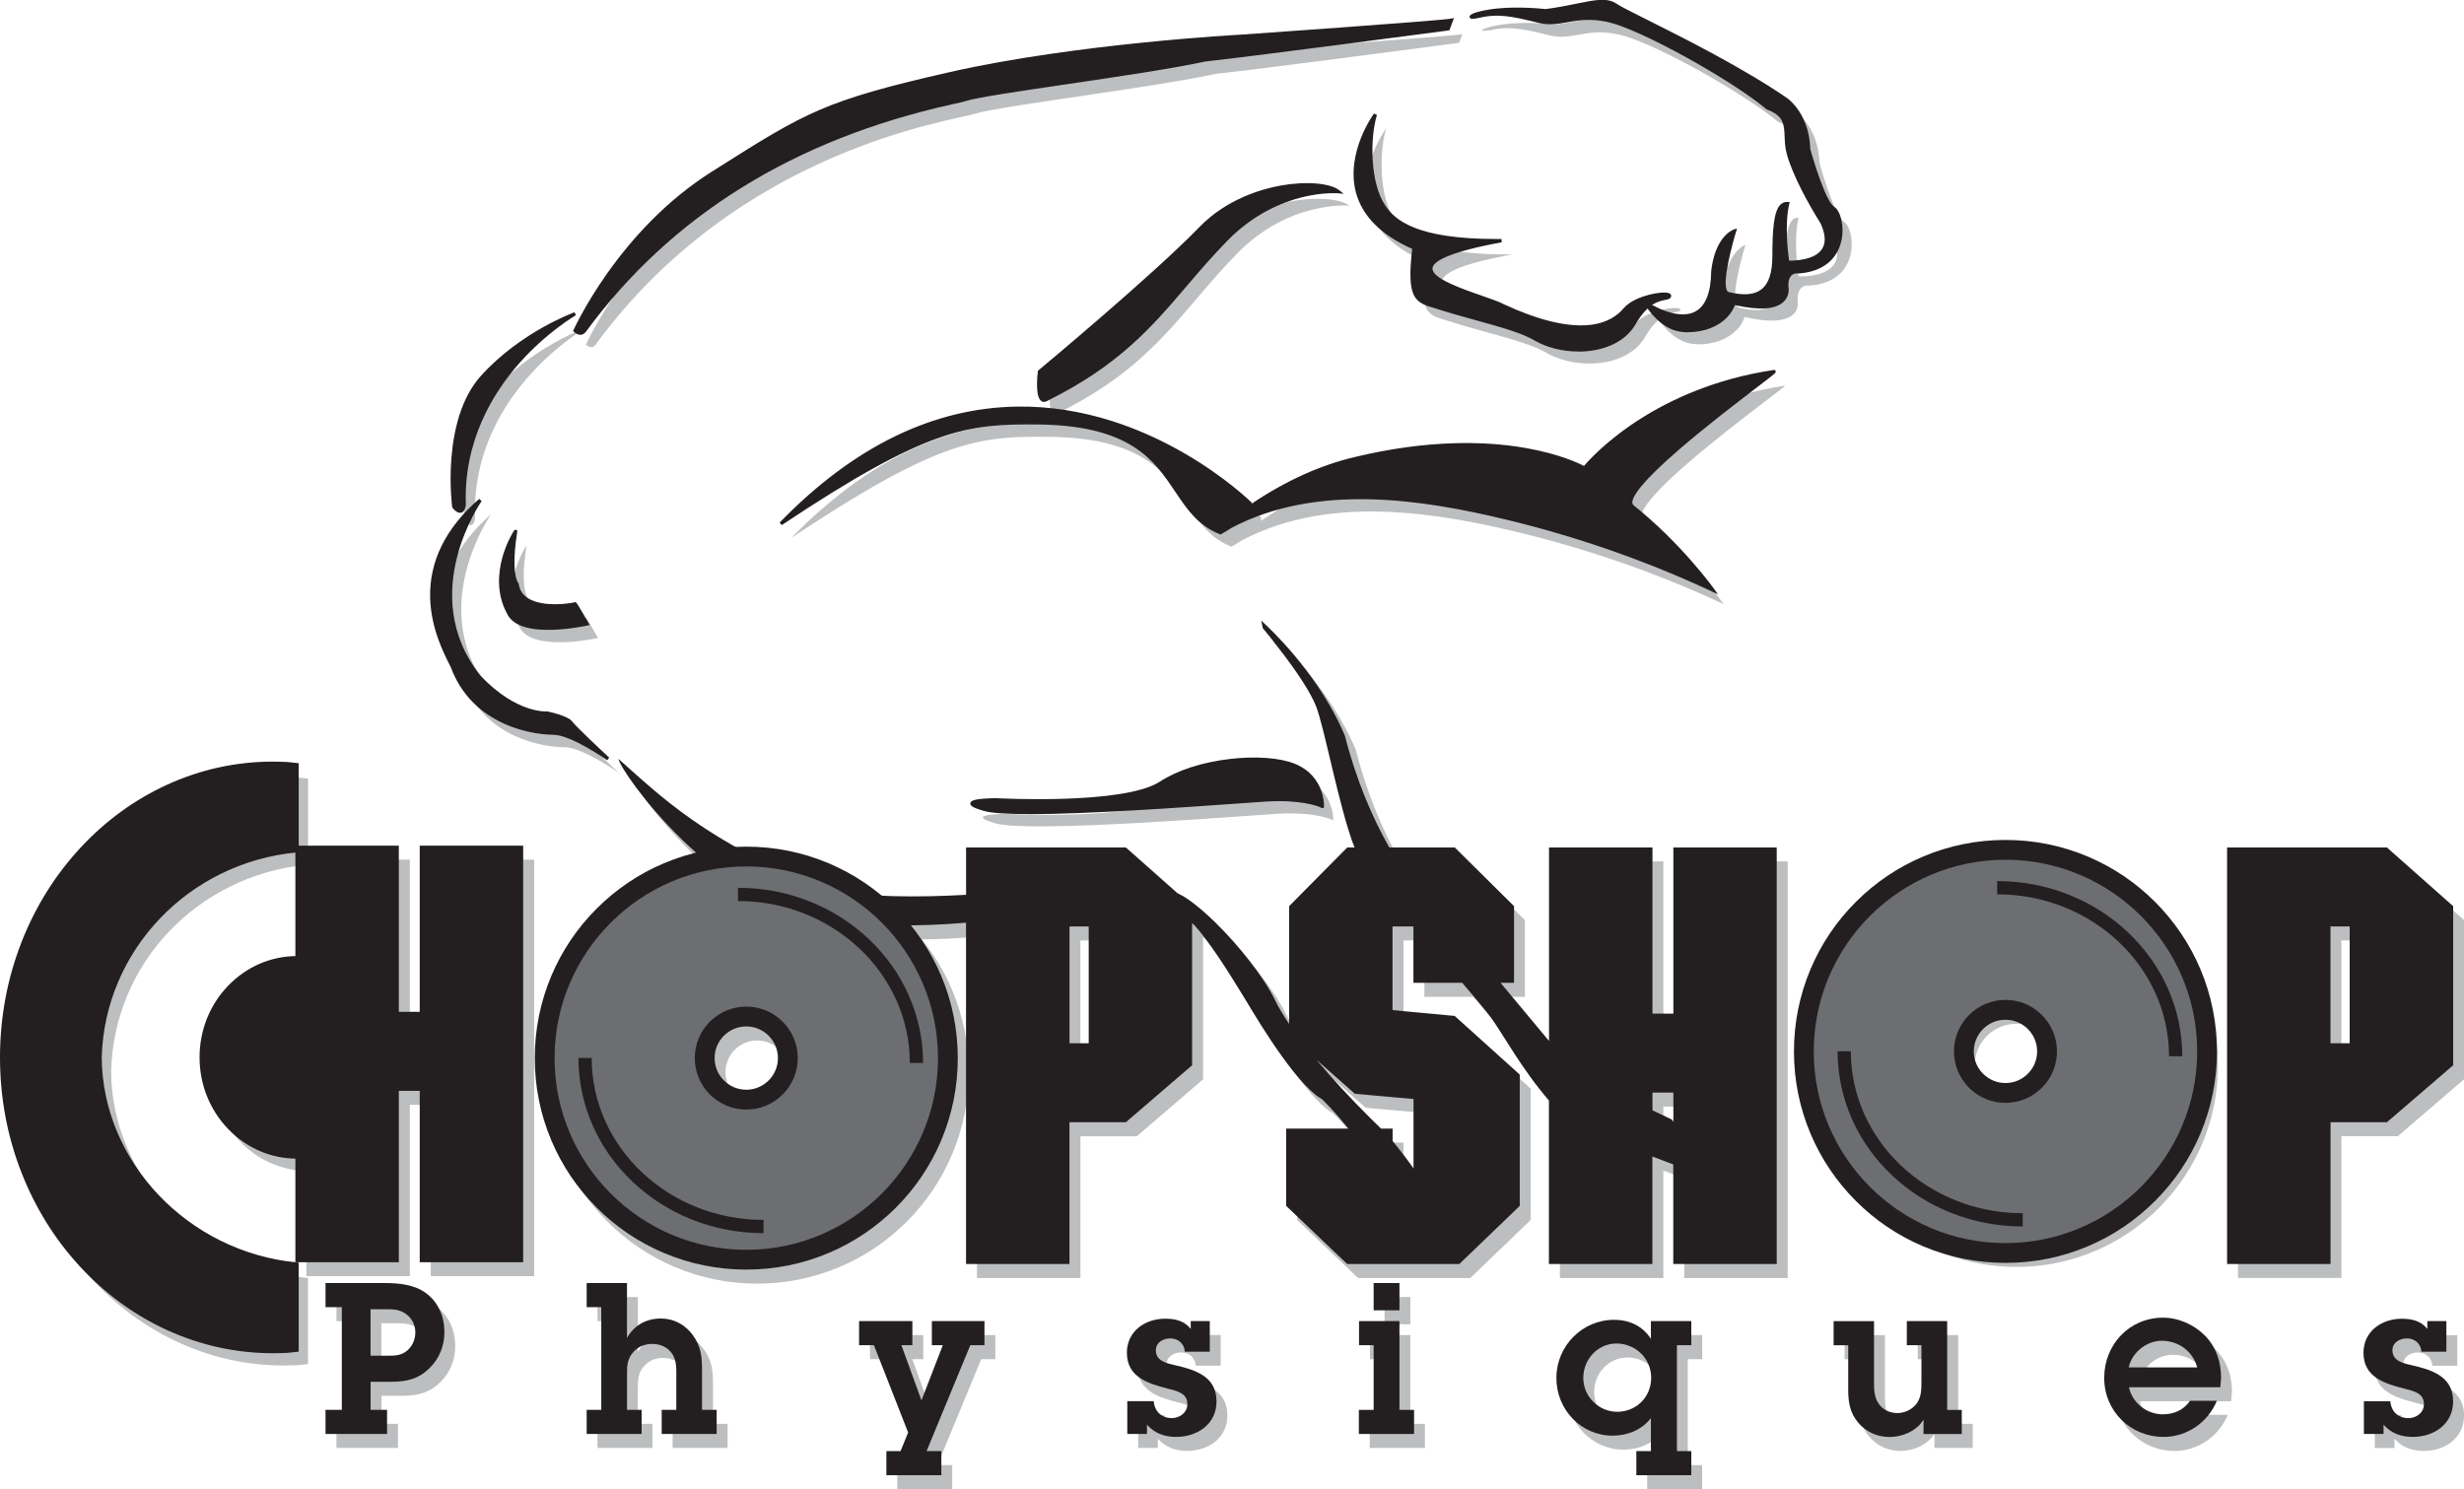 <?xml version="1.0" encoding="UTF-8"?><svg id="Layer_1" xmlns="http://www.w3.org/2000/svg" viewBox="0 0 554.99 335.48"><defs><style>.cls-1{fill:#6d6e71;}.cls-2{fill:#bcbec0;}.cls-3{fill:#231f20;}</style></defs><path class="cls-2" d="M63.28,286.95c-.36-.08-.72-.17-1.08-.26-.54-.13-1.08-.28-1.61-.43-.36-.1-.71-.21-1.06-.31-1.06-.33-2.1-.69-3.13-1.08-.17-.07-.34-.13-.51-.2-1.2-.47-2.37-.99-3.52-1.55-.16-.08-.33-.16-.49-.24-1.31-.65-2.59-1.36-3.83-2.12-.16-.1-.31-.19-.46-.29-1.23-.77-2.43-1.6-3.59-2.48-2.61-1.97-5.02-4.19-7.18-6.62-.24-.27-.48-.54-.71-.82s-.47-.55-.69-.83c-.23-.28-.45-.56-.68-.85-.44-.57-.87-1.15-1.29-1.74-.21-.29-.41-.59-.62-.89-.2-.3-.4-.6-.6-.91-1.17-1.82-2.22-3.73-3.12-5.71-.23-.49-.45-.99-.65-1.5-.42-1.01-.8-2.03-1.15-3.07-.06-.17-.11-.35-.17-.52-.11-.35-.22-.7-.32-1.05-.1-.35-.2-.7-.3-1.06-.09-.35-.18-.71-.27-1.07-.04-.18-.08-.36-.13-.54-.08-.36-.16-.72-.23-1.08-.07-.36-.14-.73-.2-1.09-.06-.37-.12-.73-.18-1.1-.3-2.03-.46-4.1-.48-6.2,.66-24.57,19.64-44.09,43.99-46.53v24.09c-8.23,.14-15.33,5.07-18.85,12.22-.4,.81-.75,1.64-1.05,2.5-.12,.34-.23,.69-.34,1.04-.05,.18-.1,.35-.15,.53-.53,1.95-.82,4.01-.82,6.14h0c0,1.94,.24,3.82,.68,5.61,.13,.54,.28,1.07,.45,1.59,.11,.35,.23,.69,.36,1.03,.19,.51,.4,1.01,.63,1.5,2.05,4.41,5.44,8.03,9.63,10.26,1.4,.74,2.88,1.33,4.43,1.75,.34,.09,.69,.18,1.04,.25,.18,.04,.35,.07,.53,.11,1.12,.21,2.27,.32,3.45,.35v23.71h23.3v-38.61h4.71v38.61h23.3v-93.84h-23.3v37.43h-4.71v-37.43h-22.92v-18.25c-3.28-.36-1.49-.22-5.38-.33h0c-7.39,0-14.47,1.42-21.03,4.02-.47,.19-.93,.38-1.4,.58-5.09,2.18-9.85,5.07-14.17,8.57-.39,.32-.78,.64-1.17,.97-.58,.49-1.15,.99-1.71,1.51-.37,.34-.74,.69-1.11,1.04-.18,.18-.36,.35-.55,.53-.36,.36-.72,.72-1.07,1.08-.35,.37-.7,.74-1.05,1.11-.35,.37-.69,.75-1.03,1.14-.51,.58-1,1.16-1.49,1.76-.81,.99-1.6,2.01-2.35,3.05-.15,.21-.3,.42-.45,.63-1.49,2.11-2.87,4.31-4.12,6.61-.13,.23-.25,.46-.37,.69-5.15,9.71-8.1,20.98-8.1,32.99h0c0,5.72,.67,11.27,1.93,16.56,.19,.79,.39,1.58,.61,2.36,.29,1.04,.6,2.08,.93,3.1,.58,1.79,1.23,3.54,1.94,5.25,.2,.49,.41,.98,.63,1.46,.21,.48,.43,.96,.66,1.44,.68,1.43,1.4,2.83,2.16,4.19,.13,.23,.26,.45,.39,.68,1.04,1.81,2.16,3.56,3.35,5.24,.15,.21,.3,.42,.45,.63,11.2,15.44,28.58,25.36,48.11,25.36,1.1-.03,1.74-.04,2.18-.05,.22,0,.38,0,.52-.01,.58-.02,.79-.06,2.68-.27h0v-19.38c-1.5-.14-2.98-.35-4.44-.63-.55-.1-1.1-.22-1.64-.34Z"/><path class="cls-2" d="M184.63,115.08c-.42,.37-.84,.75-1.26,1.13-.42,.38-.84,.78-1.26,1.17-.63,.6-1.26,1.21-1.9,1.83-.42,.42-.84,.84-1.27,1.27-.21,.21-.42,.43-.63,.65,1.03-.69,2.04-1.35,3.03-2,.99-.65,1.95-1.27,2.89-1.88,.24-.15,.47-.3,.7-.45,20.5-13.16,30.64-16.99,40.47-18.04,1.01-.11,2.01-.19,3.02-.24,.34-.02,.67-.03,1.01-.05,2.14-.09,4.34-.09,6.68-.07,3.09,.03,5.84,.22,8.3,.55,.41,.06,.81,.11,1.21,.18,4.93,.79,8.65,2.15,11.57,3.86,.23,.14,.46,.28,.69,.42,.11,.07,.22,.14,.33,.21,.22,.14,.43,.29,.64,.43,.1,.07,.21,.15,.31,.22,.2,.15,.41,.3,.6,.45,.69,.53,1.32,1.08,1.92,1.65,.42,.41,.83,.82,1.21,1.24,.08,.08,.15,.17,.23,.25,.38,.42,.74,.85,1.08,1.28,.07,.09,.14,.17,.21,.26,.14,.17,.27,.35,.4,.52,.07,.09,.13,.17,.2,.26,3.83,5.12,6.08,10.51,12.33,12.97,0,0,0,0,0,0,.05-.03,.11-.06,.16-.09,.1-.06,.19-.11,.27-.15,1.23-.7,.69-.37,1.82-1.11,10.36-5.49,21.91-7.01,33.53-6.47,1,.05,1.99,.11,2.99,.18,2.66,.2,5.31,.5,7.95,.87,5.94,.84,11.8,2.06,17.42,3.41,16.01,3.83,31.85,9.33,46.78,16.32h0s0,0,0,0c0,0-4.96-6.95-12.84-14.27-.3-.28-.6-.55-.9-.83s-.61-.55-.93-.83c-1.1-.97-2.24-1.94-3.43-2.89-.11-.09-.2-.19-.27-.31-.05-.08-.08-.16-.11-.25-.03-.09-.04-.18-.05-.28,0-.05,0-.1,0-.15,.1-4.5,17.93-18.3,27.05-25.28,.21-.16,.41-.31,.61-.47,.4-.3,.77-.59,1.13-.86,.18-.14,.35-.27,.52-.4,.33-.26,.64-.49,.93-.71,.07-.05,.14-.11,.21-.16,.14-.1,.27-.21,.39-.3,.18-.14,.35-.27,.5-.39,.1-.08,.2-.15,.28-.22,.09-.07,.17-.13,.24-.19,.07-.06,.13-.11,.19-.16,.22-.19,.31-.28,.24-.27-28.96,4.34-42.71,21.72-42.71,21.72,0,0-17.6-10.22-51.4-2.17-1.35,.31-2.68,.67-4,1.07-7.12,2.18-13.78,5.63-19.93,9.85,.06-.15,.09-.32,.09-.49,0-.07,0-.13-.02-.2,0-.03-.01-.06-.03-.1,0,0-1.26-1.25-3.59-3.14-.12-.09-.24-.19-.36-.29-.24-.2-.5-.4-.76-.61-.27-.21-.54-.42-.83-.64-.14-.11-.29-.22-.44-.33-1.63-1.23-3.56-2.59-5.78-4-.1-.06-.2-.13-.3-.19-17.39-10.96-51.39-24.09-87.32,7.73Z"/><path class="cls-2" d="M237.92,93.27c.07-.02,.15-.06,.23-.1s.16-.09,.25-.15c21.72-10.86,27.15-22.44,40.18-35.84,11.79-12.11,25.34-10.86,25.34-10.86-.06-.05-.12-.09-.18-.13-2.84-1.96-12.14-2.26-20.99,1.63-3.54,1.55-7.01,3.78-9.96,6.83-1.23,1.27-2.67,2.69-4.25,4.2-.42,.4-.85,.81-1.29,1.23-.55,.52-1.12,1.05-1.69,1.58-1.5,1.39-3.08,2.82-4.69,4.27-.12,.11-.25,.22-.37,.33-11.19,10.04-23.9,20.6-23.9,20.6,0,0-.18,1.44-.17,2.96,0,1.86,.29,3.84,1.5,3.44Z"/><path class="cls-2" d="M335.41,6.87c2.4-.58,4.45-.64,6.71-.36,1.99,.25,4.15,.77,6.87,1.45,5.79,1.45,9.23-2.71,18.64,.72,9.41,3.44,26.24,13.21,32.94,18.82,.27,.1,.53,.21,.76,.31,3.87,1.77,3.29,4.37,3.54,7.56,.06,.78,.17,1.6,.41,2.45,.04,.14,.08,.28,.12,.43,1.25,4.17,3.94,9.34,6.87,14.15,.2,.33,.4,.66,.61,.99,.03,.07,.07,.15,.1,.22,.57,1.33,.83,2.45,.84,3.4,.07,5.77-8.72,5.24-8.72,5.24,0,0-.57-3.59-.56-7.55,0-1.93,.15-3.94,.56-5.67h0c-1.27-.09-2.03,1-2.48,3.03-.03,.13-.05,.26-.08,.39-.04,.2-.07,.41-.11,.63-.3,1.96-.39,4.58-.39,7.71,0,.35,0,.69-.02,1.01-.28,6.67-3.42,9.22-10.32,7.49-.68-.18-.93-1.15-.92-2.51,.03-4.07,2.37-11.61,2.37-11.61h0s-2.15,.68-3.65,4.13c-.06,.15-.13,.3-.19,.45-.06,.16-.12,.32-.18,.49-.03,.08-.06,.17-.09,.25-.06,.17-.11,.35-.16,.53-.11,.37-.2,.76-.29,1.17-.04,.21-.09,.42-.13,.64-.08,.44-.15,.9-.2,1.38,0,.13,0,.27,0,.4,0,.26-.02,.52-.03,.77,0,.12-.01,.25-.02,.37-.82,11.89-9.69,8.55-13.37,6.63-.08-.04-.15-.08-.22-.12-.14-.08-.27-.15-.4-.22-.06-.03-.12-.07-.18-.1-.05-.03-.1-.06-.15-.09,2.47-1.94,4.34-1.27,4.6-2.03,0-.02,0-.03,.01-.05,.08-.75-4.12-.43-7.37,1.12-.07,.03-.14,.07-.21,.1-.14,.07-.27,.14-.4,.21-.07,.04-.13,.07-.2,.11-.19,.11-.38,.23-.57,.35-.06,.04-.12,.08-.18,.12-.12,.08-.23,.17-.34,.26-.33,.26-.63,.55-.89,.85-.04,.05-.09,.1-.13,.15-.09,.1-.18,.21-.28,.31-.05,.05-.1,.1-.15,.15-2.97,2.99-9.83,5.91-25.15-.79-.53-.23-1.07-.47-1.62-.73-.06-.03-.12-.06-.18-.1-.04-.02-.09-.04-.13-.07-.07-.03-.14-.07-.21-.1-.27-.12-.58-.26-.92-.39-.03-.01-.06-.02-.09-.04-4.6-1.8-14.75-4.52-14.74-7.67,0-.2,.04-.39,.12-.59,0-.02,.02-.04,.03-.07,.07-.15,.17-.31,.3-.47,.05-.07,.11-.13,.18-.2,.11-.11,.23-.22,.37-.34,.05-.05,.11-.09,.17-.14,.06-.05,.12-.09,.19-.14,.03-.02,.07-.05,.1-.07,.24-.16,.5-.32,.8-.48,.04-.02,.09-.05,.13-.07,.31-.16,.65-.32,1.03-.48,.05-.02,.11-.05,.16-.07,.11-.05,.22-.09,.34-.14,.41-.16,.85-.33,1.34-.49,.21-.07,.42-.14,.64-.21,.29-.09,.6-.19,.92-.28,.16-.05,.32-.09,.49-.14,.91-.26,1.93-.52,3.04-.78,.2-.05,.41-.1,.62-.14,.32-.07,.64-.14,.97-.21,.22-.05,.45-.1,.67-.14,1.03-.22,2.13-.43,3.3-.65-17.01,.18-23.53-3.26-26.42-7.6-.79-1.15-1.41-2.54-1.88-4.07-.8-2.62-1.15-5.64-1.16-8.52,0-3.13,.38-6.09,1.05-8.23h0s0,0,0,0c0,0-4.51,6.13-4.54,13.31-.01,2.83,.67,5.83,2.6,8.68,.28,.41,.58,.81,.91,1.21,.16,.2,.34,.4,.51,.6,.44,.5,.93,.98,1.47,1.46,.21,.19,.44,.38,.66,.57,.57,.47,1.19,.94,1.87,1.39,.27,.18,.55,.36,.83,.54,1.28,.8,2.74,1.56,4.38,2.27-1.27,11.22,.36,11.95,4.71,13.21,9.59,3.08,18.28,4.71,22.8,7.42,6.7,3.8,18.1,3.26,22.08-3.62,.06-.11,.12-.21,.19-.32,1.01-1.69,2-2.82,2.92-3.59,.03,.04,.06,.09,.09,.14,.07,.11,.16,.22,.25,.35,.02,.03,.05,.06,.07,.09,.97,1.31,2.77,3.36,5.18,4.34,.06,.02,.12,.05,.18,.07,3.8,1.45,11.58,.18,13.57-5.61,11.15,2.6,11.99-1.64,11.98-3.02,0-.26-.03-.42-.03-.42,0,0-.03-.25-.03-.62,0-.76,.14-2.02,1.03-2.65,.13-.1,.28-.18,.45-.24,.14-.05,.28-.09,.45-.11,.04,0,.08-.01,.12-.02,.08,0,.17-.01,.26-.01,.14,0,.28,0,.43,.02,11.76-.9,10.14-12.85,7.78-14.3-.07-.05-.15-.1-.22-.17-2.33-2.02-5.39-13.23-5.39-13.23,0,0,0-.03,0-.08,0-.77-.14-7.06-4.89-10.96-14.48-9.95-35.65-19.37-38.55-21.36-1.18-.81-2.62-.93-4.48-.72-.79,.09-1.65,.24-2.59,.42-2.32,.45-5.16,1.1-8.67,1.56-11.09-1.11-16.76,.86-16.78,1.36,0,.15,.52,.17,1.58-.09Z"/><path class="cls-2" d="M131.98,77.64h0s1.21,1.26,2.17,0c32.34-44.11,80.36-50.38,85.67-52.07,1.16-.37,3.71-.85,7.13-1.42,1.1-.18,2.29-.37,3.55-.57,8.85-1.38,21.3-3.11,31.54-4.78,.33-.05,.65-.11,.97-.16,1.6-.26,3.14-.53,4.6-.79,.29-.05,.58-.1,.86-.16,.28-.05,.57-.1,.84-.15,1.67-.31,3.2-.61,4.55-.9,1.02-.11,2.21-.25,3.55-.41,.27-.03,.54-.06,.82-.1,.28-.03,.56-.07,.85-.1,.72-.09,1.48-.18,2.26-.27,.47-.06,.95-.12,1.44-.18,17.24-2.13,45.87-5.94,45.87-5.94l.72-1.93s-.09,.02-.14,.02c-3.66,.56-47.15,3.6-47.15,3.6,0,0-26.28,1.37-51.75,5.72-.47,.08-.94,.16-1.41,.24s-.94,.17-1.41,.25c-1.41,.25-2.81,.52-4.21,.79-.46,.09-.93,.18-1.39,.28-1.85,.37-3.67,.76-5.47,1.17-.22,.05-.45,.1-.67,.15-26.78,6.1-31.64,8.86-50.06,20.49-.15,.1-.31,.19-.46,.29-.31,.19-.62,.39-.94,.59-.47,.3-.96,.6-1.45,.92-1.64,1.04-3.21,2.13-4.72,3.26-.3,.23-.6,.45-.9,.68-.3,.23-.59,.46-.88,.69-.29,.23-.58,.47-.86,.7-.57,.47-1.13,.94-1.68,1.42-.27,.24-.55,.48-.81,.72-.13,.12-.27,.24-.4,.36-.27,.24-.53,.48-.79,.73-.39,.36-.78,.73-1.16,1.1-.38,.37-.75,.74-1.12,1.1-.25,.25-.49,.49-.73,.74-11.39,11.72-16.84,23.92-16.84,23.92h0Z"/><path class="cls-2" d="M104.32,111.85c0,.38,.01,.74,.02,1.09,0,.14,0,.28,.01,.41,0,.07,0,.13,0,.2,0,.13,.01,.26,.02,.38,0,.19,.02,.37,.03,.54,0,.12,.01,.23,.02,.34,.1,1.54,.22,2.46,.22,2.46,0,0,1.81,2.53,2.35-.36-.03-.88-.04-1.75-.02-2.61,.54-26.54,25-40.47,25-40.47h0s0,0,0,0c0,0-12.13,4.37-20.99,14.3-4.09,4.58-5.75,11.13-6.36,16.86-.06,.58-.11,1.16-.15,1.72-.02,.28-.04,.56-.06,.84-.01,.18-.02,.37-.03,.55-.02,.45-.04,.89-.05,1.32,0,.09,0,.17,0,.26,0,.43-.01,.84-.01,1.24,0,.16,0,.32,0,.47,0,.16,0,.31,0,.46Z"/><path class="cls-2" d="M116.96,141.16c1.29,2.85,5.38,3.56,9.31,3.52,.19,0,.39,0,.58-.01,.13,0,.26,0,.38-.01,.06,0,.13,0,.19,0,.32-.01,.63-.03,.94-.05,.06,0,.12,0,.18-.01,.12,0,.24-.02,.37-.03,.55-.05,1.07-.1,1.57-.16,.11-.01,.22-.03,.33-.04,2.27-.29,3.89-.66,3.89-.66,0,0-2.71-4.71-2.71-4.52,0,.03-.3,.11-.8,.19-.1,.02-.21,.03-.33,.05-.17,.03-.37,.05-.57,.08-3.37,.4-10.64,.47-11.33-4.66-.75-1.09-.98-3.01-.99-5,0-.42,0-.83,.02-1.25,0-.08,0-.17,.01-.25,.02-.33,.04-.66,.06-.97,.18-2.39,.53-4.39,.53-4.47,0,0,0,0,0,0-.14,.09-3.41,5.24-3.36,11.34,.02,2.25,.49,4.64,1.74,6.95Z"/><path class="cls-2" d="M99.72,138.36c0,.11,.01,.21,.02,.32,.01,.21,.03,.42,.04,.62s.04,.41,.06,.62c.02,.2,.05,.41,.07,.61,.04,.3,.08,.6,.13,.9,.05,.3,.1,.59,.16,.88,.09,.48,.2,.95,.31,1.42,.05,.18,.09,.37,.14,.55,.02,.09,.05,.18,.07,.27,.1,.36,.2,.71,.31,1.06,1.04,3.37,2.45,6.05,3.28,7.7,4.86,13.21,18.61,15.02,22.78,15.02s12.31,5.79,12.31,5.79c0,0-7.42-6.88-8.33-8.14-.9-1.27-5.43-2.17-5.43-2.17,0,0-7.06,.54-15.2-8.14-2.32-2.88-3.91-5.84-4.94-8.77-.1-.29-.2-.59-.29-.88-.09-.29-.18-.59-.26-.88-.2-.73-.38-1.46-.52-2.18-.17-.87-.3-1.73-.38-2.59-.1-1-.15-1.98-.16-2.95-.05-11.93,6.73-21.57,6.73-21.57h0s0,0,0,0c-8.4,7.3-10.91,14.79-10.93,21.25,0,.43,0,.86,.03,1.28Z"/><path class="cls-2" d="M226.82,183.33s-10.32,0-2.53,2.17c7.78,2.17,54.48-1.63,63.34-2.17,8.87-.54,12.67,1.45,12.67,1.45,0,.18,.36-6.52-6.33-9.23-6.7-2.71-21.72-1.45-30.04,3.98-8.33,5.43-37.1,3.8-37.1,3.8Z"/><path class="cls-2" d="M402.66,194.06h-23.3v37.43h-4.71v-37.43h-23.3v43.59l-10.91-13.09h3.03v-17.28l-13.35-13.22h-14.75c-3.76-6.63-7.39-14.97-10.01-25.21-.49-1.17-1.03-2.32-1.59-3.44-.22-.45-.45-.89-.69-1.33-.06-.11-.12-.22-.18-.33-.12-.22-.24-.43-.36-.65-.06-.11-.12-.22-.18-.32-.12-.21-.24-.43-.36-.64-.06-.11-.12-.21-.18-.32-6.56-11.26-15.29-18.85-15.29-18.85h0s0,0,0,0l.36,1.71s9.41,11.14,11.95,17.48c1.96,4.9,5.23,23.04,8.7,31.91h-1.64l-13.09,13.22v26.53c-1.31-1.95-2.4-3.77-3.2-5.42-2.55-5.23-8.05-12.17-13.36-17.38-.12-.12-.25-.24-.37-.36-.37-.36-.74-.71-1.1-1.04-.49-.45-.97-.88-1.45-1.3-.24-.21-.48-.41-.71-.6-1.29-1.08-2.52-1.98-3.64-2.67-.44-.24-.88-.47-1.33-.7l-11.61-10.29h-35.99v10.67c-6.23,.35-12.84,.48-18.99,.21-3.61-3.02-7.62-5.47-11.98-7.31-5.88-2.48-12.11-3.74-18.55-3.74-.82,0-1.63,.02-2.44,.06-12.86-7.25-19.78-14.03-26.35-19.84,.31,1.73,7.21,12.02,17.49,21.12-2.47,.6-4.88,1.4-7.24,2.4-5.67,2.4-10.77,5.83-15.14,10.21-4.37,4.37-7.81,9.47-10.21,15.14-2.48,5.87-3.74,12.11-3.74,18.55s1.26,12.67,3.74,18.55c2.4,5.67,5.83,10.77,10.21,15.14,4.37,4.37,9.47,7.81,15.14,10.21,5.87,2.48,12.11,3.74,18.55,3.74s12.67-1.26,18.55-3.74c5.67-2.4,10.77-5.83,15.14-10.21,4.37-4.37,7.81-9.47,10.21-15.14,2.48-5.87,3.74-12.11,3.74-18.55s-1.26-12.67-3.74-18.55c-1.74-4.11-4.02-7.91-6.81-11.36,4.19-.03,8.38-.25,12.43-.6v76.89h23.3v-31.94h12.7l14.92-12.83v-32.03c.18,.17,.37,.33,.55,.5,1.7,1.89,3.56,4.45,5.27,6.98,.34,.51,.68,1.01,1.01,1.51,.13,.2,.26,.4,.39,.6,2.06,3.16,3.73,5.97,4.37,6.96,1.18,1.85,9.87,17.15,16.32,22.21,.11,.08,.22,.17,.32,.25,.11,.08,.21,.15,.32,.23,.26,.18,.52,.34,.78,.49,1.12,1.09,2.34,2.41,3.61,3.87,.14,.16,.28,.33,.42,.49,.61,.71,1.22,1.45,1.84,2.21h-14.01v17.41l13.74,13.09h25.26l13.61-13.09v-29.58l-14.66-13.22-14-1.31v-18.85h4.71v12.7h10.99c3.05,3.57,5.49,6.46,6.48,7.82,2.32,3.17,7.35,12.27,13.05,18.64v36.89h23.3v-24.22c1.57,.62,3.16,1.22,4.71,1.79v22.43h23.3v-93.84Zm-232.12,54.59c-3.93,0-7.13-3.2-7.13-7.13s3.2-7.13,7.13-7.13c3.93,0,7.13,3.2,7.13,7.13s-3.2,7.13-7.13,7.13Zm77.13-10.48h-4.32v-26.31h4.32v26.31Zm73.16,12.56v15.7c-.37-.54-.75-1.08-1.15-1.64-1.06-1.47-2.25-3.01-3.56-4.6v-2.79h-2.6c-.82-.79-1.62-1.58-2.42-2.37-4.46-4.43-8.59-8.9-12.1-13.11l8.62,7.63,13.22,1.18Zm58.53,5.15c-.24-.35-.34-.53-.34-.53l-4.37-2.07v-3.99h4.71v6.59Z"/><path class="cls-2" d="M540.07,194.06h-35.99v93.84h23.3v-31.94h12.7l14.92-12.83v-35.86l-14.92-13.22Zm-8.38,44.11h-4.32v-26.31h4.32v26.31Z"/><path class="cls-2" d="M90.58,314.43c3.43,0,6.19-.62,8.67-3.14,2.14-2.1,3.29-5,3.29-8,0-3.52-1.33-6.76-4.19-8.86-2.52-1.86-6-2.24-9.05-2.24h-13.52v5.43h3.67v23.14h-3.67v5.43h13.86v-5.43h-3.71v-6.33h4.67Zm-4.67-16.33h3.57c1.57,0,3,.05,4.38,1.05,1.33,.9,2.14,2.48,2.14,4.14,0,1.57-.62,3.1-1.86,4.14-1.29,1.1-2.76,1.14-4.38,1.14h-3.86v-10.48Z"/><path class="cls-2" d="M154.79,320.76h-3.29v5.43h12.38v-5.43h-3.29v-8.76c0-3.05-.19-5.52-2.1-8.1-1.71-2.33-4.24-3.71-7.19-3.71-3.29,0-6,1.52-7.62,4.38v-12.38h-9.1v5.43h3.29v23.14h-3.29v5.43h12.38v-5.43h-3.29v-7.71c0-1.9-.05-3.52,1.24-5.1,1.05-1.33,2.67-2.05,4.38-2.05,1.86,0,3.57,.71,4.62,2.33,1,1.62,.86,3.48,.86,5.33v7.19Z"/><polygon class="cls-2" points="224.2 306.19 224.2 300.76 212.34 300.76 212.34 306.19 214.82 306.19 210.01 318.62 205.48 306.19 207.96 306.19 207.96 300.76 195.96 300.76 195.96 306.19 199.29 306.19 207.01 325.86 205.29 330.05 202.1 330.05 202.1 335.48 214.48 335.48 214.48 330.05 211.15 330.05 221.01 306.19 224.2 306.19"/><path class="cls-2" d="M266.41,322.62c-2.38,0-3.9-1.52-4.1-3.81h-5.95v7.38h4.43v-2.1c1.67,1.95,4,2.76,6.57,2.76,4.76,0,9.1-2.86,9.1-8,0-5.71-4.9-7.14-9.48-8.19-1.86-.43-4.19-.95-4.19-3.33,0-1.76,1.67-2.67,3.24-2.67,1.81,0,3.19,1.19,3.29,3h5.62v-6.91h-4.29v1.76c-1.43-1.81-3.48-2.29-5.76-2.29-4.52,0-8.62,2.81-8.62,7.67,0,5.57,4.86,6.95,9.29,8.1,1.95,.52,4.33,.95,4.33,3.48,0,1.9-1.71,3.14-3.48,3.14Z"/><rect class="cls-2" x="311.86" y="292.19" width="5.81" height="6.14"/><polygon class="cls-2" points="308.52 320.76 308.52 326.19 320.95 326.19 320.95 320.76 317.67 320.76 317.67 300.76 308.57 300.76 308.57 306.19 311.86 306.19 311.86 320.76 308.52 320.76"/><path class="cls-2" d="M383.4,306.19v-5.43h-9.1v4c-1.86-2.9-4.86-4.29-8.29-4.29-7.19,0-13,5.91-13,13.1s5.62,13,12.67,13c3.33,0,6.57-1.29,8.62-3.95v7.43h-3.29v5.43h12.38v-5.43h-3.24v-23.86h3.24Zm-16.71,15c-4.14,0-7.62-3.43-7.62-7.62s3.24-7.76,7.48-7.76,7.81,3.33,7.81,7.71-3.38,7.67-7.67,7.67Z"/><path class="cls-2" d="M415.47,300.76v5.43h3.29v10.05c0,2.76,.38,5.19,2.24,7.38,1.76,2.1,4.33,3.24,7.05,3.24,2.95,0,6-1.33,7.67-3.81v3.14h8.62v-5.43h-3.29v-20h-9.1v5.43h3.29v8.19c0,1.76,0,3.48-1.1,5-1,1.29-2.67,2.1-4.29,2.1-1.71,0-3.33-.71-4.29-2.19-.95-1.38-1-3.14-1-4.76v-13.76h-9.1Z"/><path class="cls-2" d="M489.64,300c-7.57,0-13.24,6.05-13.24,13.57s5.95,13.29,13.38,13.29c5.29,0,10-3.29,12-8.14h-6.05c-1.43,2.1-3.62,3.05-6.14,3.05-3.62,0-6.86-2.57-7.62-6.1h20.57l.19-2.05c0-3.62-1.05-6.86-3.57-9.52-2.48-2.52-6-4.1-9.52-4.1Zm-7.71,11.19c.71-3.33,4-6,7.43-6,3.76,0,7,2.33,8,6h-15.43Z"/><path class="cls-2" d="M545.52,310.67c-1.86-.43-4.19-.95-4.19-3.33,0-1.76,1.67-2.67,3.24-2.67,1.81,0,3.19,1.19,3.29,3h5.62v-6.9h-4.29v1.76c-1.43-1.81-3.48-2.29-5.76-2.29-4.52,0-8.62,2.81-8.62,7.67,0,5.57,4.86,6.95,9.29,8.1,1.95,.52,4.33,.95,4.33,3.48,0,1.9-1.71,3.14-3.48,3.14-2.38,0-3.9-1.52-4.1-3.81h-5.95v7.38h4.43v-2.1c1.67,1.95,4,2.76,6.57,2.76,4.76,0,9.1-2.86,9.1-8,0-5.71-4.9-7.14-9.48-8.19Z"/><path class="cls-2" d="M480,277.35c.6-.42,1.19-.84,1.76-1.29,.29-.22,.57-.45,.86-.67,.14-.11,.28-.23,.42-.34,.56-.46,1.11-.94,1.65-1.43,.67-.61,1.33-1.24,1.96-1.89,.25-.26,.5-.52,.75-.79,.12-.13,.25-.27,.37-.4,.49-.54,.96-1.09,1.43-1.65,.23-.28,.46-.56,.68-.85,.34-.43,.67-.86,.99-1.31,.64-.88,1.26-1.79,1.84-2.72,.19-.31,.38-.62,.57-.94,.19-.31,.37-.63,.55-.95,.45-.8,.87-1.61,1.27-2.44,.08-.17,.16-.33,.24-.5,.16-.33,.31-.67,.45-1.01,.07-.17,.15-.34,.22-.51,.14-.34,.28-.68,.42-1.02,.27-.69,.53-1.38,.76-2.09,.3-.88,.57-1.77,.81-2.67,.05-.18,.1-.36,.14-.54,.09-.36,.18-.73,.27-1.09,.13-.55,.24-1.1,.35-1.66,.14-.74,.27-1.49,.37-2.25,.29-2.08,.44-4.2,.44-6.35,0-25.08-20.33-45.41-45.41-45.41s-45.41,20.33-45.41,45.41c0,2.16,.15,4.28,.44,6.35,.11,.75,.23,1.5,.37,2.25,.11,.56,.22,1.11,.35,1.66,.08,.37,.17,.73,.27,1.09,.05,.18,.09,.36,.14,.54,.24,.9,.52,1.79,.81,2.67,.24,.7,.49,1.4,.76,2.09,.14,.34,.28,.69,.42,1.02,.07,.17,.14,.34,.22,.51,.15,.34,.3,.67,.45,1.01,.08,.17,.16,.33,.24,.5,.4,.83,.82,1.64,1.27,2.44,.18,.32,.36,.64,.55,.95,.19,.31,.38,.63,.57,.94,.58,.93,1.19,1.84,1.84,2.72,.32,.44,.65,.88,.99,1.31,.22,.29,.45,.57,.68,.85,.46,.56,.94,1.11,1.43,1.65,.12,.13,.25,.27,.37,.4,.25,.27,.5,.53,.75,.79,.63,.65,1.29,1.28,1.96,1.89,.54,.49,1.09,.96,1.65,1.43,.14,.12,.28,.23,.42,.34,.28,.23,.57,.45,.86,.67,.58,.44,1.17,.87,1.76,1.29,.3,.21,.6,.41,.91,.61,1.22,.8,2.48,1.55,3.77,2.23,.32,.17,.65,.34,.98,.5,.66,.33,1.32,.64,2,.93,.34,.15,.68,.29,1.02,.43,.17,.07,.34,.14,.51,.21,.34,.14,.69,.27,1.04,.39,4.87,1.78,10.13,2.76,15.61,2.76s10.74-.97,15.61-2.76c.35-.13,.69-.26,1.04-.39,.17-.07,.34-.14,.51-.21,.34-.14,.68-.28,1.02-.43,.67-.3,1.34-.61,2-.93,.33-.16,.65-.33,.98-.5,1.3-.68,2.56-1.43,3.77-2.23,.3-.2,.61-.4,.91-.61Zm-16.97-34.34c-.05,.15-.1,.29-.16,.43-.08,.21-.18,.42-.27,.63-.07,.14-.13,.27-.21,.4-.04,.07-.07,.13-.11,.2-.08,.13-.15,.26-.23,.39-.12,.19-.25,.38-.39,.56-1.35,1.8-3.33,3.1-5.62,3.57-.08,.02-.15,.03-.23,.04-.38,.07-.78,.11-1.18,.13-.16,0-.32,.01-.48,.01s-.32,0-.48-.01c-.4-.02-.79-.07-1.18-.13-.08-.01-.15-.03-.23-.04-2.29-.47-4.27-1.77-5.62-3.57-.13-.18-.26-.37-.39-.56-.08-.13-.16-.26-.23-.39-.04-.07-.07-.13-.11-.2-.07-.13-.14-.27-.21-.4-.1-.2-.19-.41-.27-.63-.06-.14-.11-.29-.16-.43-.32-.94-.49-1.95-.49-3,0-2.34,.86-4.49,2.28-6.13,.1-.11,.2-.22,.3-.33,.05-.05,.1-.11,.16-.16,.37-.37,.77-.71,1.2-1.02,.06-.04,.12-.09,.19-.13,1.49-1.01,3.3-1.6,5.24-1.6s3.74,.59,5.24,1.6c.06,.04,.12,.08,.19,.13,.43,.3,.83,.64,1.2,1.02,.05,.05,.11,.11,.16,.16,.1,.11,.2,.22,.3,.33,1.42,1.64,2.28,3.79,2.28,6.13,0,1.05-.17,2.06-.49,3Z"/><path class="cls-3" d="M61.53,171.93c3.9,.11,2.1-.03,5.38,.33v19.38c-24.53,2.27-43.7,21.86-44.37,46.56,.17,24.48,20.42,44.29,44.37,46.56v19.38c-3.28,.36-1.49,.23-5.38,.33-33.77,0-61.15-29.67-61.15-66.28s27.38-66.28,61.15-66.28h0Z"/><path class="cls-3" d="M61.53,304.85h0c-8.31,0-16.37-1.76-23.96-5.24-7.33-3.36-13.91-8.17-19.56-14.29-5.65-6.12-10.08-13.25-13.18-21.18-3.21-8.21-4.83-16.94-4.83-25.93s1.63-17.72,4.83-25.93c3.1-7.94,7.53-15.06,13.18-21.18,5.65-6.12,12.23-10.93,19.56-14.29,7.59-3.48,15.65-5.24,23.96-5.24h.01c.99,.03,1.62,.04,2.04,.05,.99,.02,1.01,.02,2.08,.14,.32,.04,.73,.08,1.29,.14l.33,.04v20.05l-.34,.03c-24.45,2.26-43.37,22.12-44.03,46.2,.17,23.57,19.51,43.86,44.03,46.19l.34,.03v20.05l-.33,.04c-.56,.06-.97,.11-1.29,.14-1.08,.12-1.1,.12-2.08,.14-.42,0-1.05,.02-2.04,.05h0Zm0-132.55c-33.51,0-60.78,29.57-60.78,65.9,0,17.61,6.33,34.16,17.81,46.61,11.48,12.44,26.74,19.29,42.96,19.29,.99-.03,1.62-.04,2.04-.05q.96-.02,2.01-.14c.25-.03,.56-.06,.96-.11v-18.71c-5.82-.59-11.47-2.21-16.8-4.79-5.32-2.58-10.09-6.03-14.19-10.24-8.54-8.77-13.29-20.09-13.37-31.87h0s0-.01,0-.01c.16-6.09,1.44-11.98,3.79-17.51,2.28-5.35,5.49-10.2,9.54-14.43,8.13-8.47,19.14-13.77,31.03-14.95v-18.71c-.4-.04-.71-.08-.96-.11q-1.05-.12-2.01-.14c-.42,0-1.05-.02-2.04-.05Z"/><path class="cls-3" d="M66.91,215.76v44.88c-11.92,0-21.59-10.05-21.59-22.44s9.67-22.44,21.59-22.44Z"/><path class="cls-3" d="M67.28,261.02h-.37c-5.87,0-11.38-2.37-15.53-6.69-4.14-4.31-6.43-10.03-6.43-16.13s2.28-11.82,6.43-16.13c4.15-4.31,9.66-6.69,15.53-6.69h.37v45.62Zm-.74-44.88c-11.53,.21-20.84,10.03-20.84,22.06,0,5.9,2.21,11.44,6.22,15.61,3.92,4.07,9.1,6.36,14.62,6.46v-44.13Z"/><path class="cls-3" d="M399.56,83.71c-28.96,4.34-42.71,21.72-42.71,21.72,0,0-17.6-10.22-51.4-2.17-8.64,2-16.65,5.93-23.93,10.92,.09-.24,.12-.53,.04-.78,0,0-51.64-51.16-105.7,4.58,33.04-22.01,42.02-22.88,57.8-22.73,32.94,.3,27.65,19.4,41.21,24.75,0,0,0,0,0,0,.05-.03,.11-.06,.16-.09,1.58-.91,.89-.47,2.09-1.27,18.94-10.03,41.89-6.8,61.89-2.02,16.01,3.83,31.85,9.33,46.78,16.32,0,0-7.24-10.14-18.1-18.82-4.86-3.89,32.87-30.56,31.85-30.41Z"/><path class="cls-3" d="M386.93,133.88l-1.21-.57h-.11l-.05-.08c-14.84-6.93-30.53-12.4-46.62-16.25-18.56-4.44-42.34-8.23-61.62,1.97-.18,.12-.32,.21-.42,.28-.42,.28-.43,.28-.81,.5-.18,.1-.44,.25-.86,.49l-.37,.22-.16-.12c-4.9-1.95-7.38-5.66-10.01-9.58-4.69-7-10-14.93-31.02-15.12-15.69-.14-24.7,.76-57.59,22.67l-.47-.57c16.63-17.15,34.72-25.94,53.77-26.13,6.94-.07,14.02,1.02,21.03,3.24,5.61,1.77,11.19,4.27,16.6,7.42,9.2,5.36,14.77,10.83,14.83,10.89l.06,.06,.03,.09s.03,.1,.04,.15c7.7-5.18,15.58-8.73,23.41-10.54,7.72-1.84,15.24-2.87,22.34-3.06,5.69-.16,11.12,.22,16.15,1.12,7.48,1.34,11.79,3.42,12.9,4,.11-.13,.26-.3,.47-.53,.4-.45,1.06-1.16,1.97-2.05,1.6-1.56,4.28-3.95,7.94-6.49,4.12-2.85,8.63-5.31,13.39-7.3,5.96-2.49,12.34-4.26,18.98-5.25l.06,.37-.06-.37c.18-.03,.35,.06,.42,.23,.12,.28-.1,.47-.38,.71-.19,.16-.46,.38-.85,.69-.73,.58-1.77,1.37-3.08,2.37-4.25,3.25-11.37,8.69-17.29,13.8-8.79,7.58-10.66,10.72-10.67,12.02,0,.3,.09,.51,.29,.67,10.73,8.58,17.87,18.48,18.17,18.9l.83,1.16Zm-80.52-22.18c.42,0,.84,0,1.26,0,11.79,.17,23.59,2.68,31.43,4.56,15.69,3.75,31,9.04,45.51,15.72-2.23-2.91-8.52-10.67-17.15-17.57-.38-.3-.58-.74-.57-1.26,.02-2.14,3.6-6.26,10.93-12.58,5.94-5.12,13.07-10.57,17.33-13.82,1.27-.97,2.44-1.87,3.21-2.47-14.22,2.36-24.54,7.9-30.76,12.2-6.16,4.26-9.59,8.15-10.32,9.01l.42,.88-1.05-.61s-4.48-2.55-12.94-4.07c-7.83-1.4-20.81-2.2-38.19,1.93-7.97,1.84-15.97,5.5-23.81,10.86l-.96,.66,.4-1.1c.06-.16,.08-.33,.05-.46-.68-.66-6.07-5.73-14.63-10.71-8.41-4.9-21.7-10.7-37.24-10.54-17.85,.18-34.87,8.02-50.63,23.31,30.59-20.06,39.59-20.9,54.94-20.76,21.42,.2,26.85,8.3,31.64,15.45,2.54,3.79,4.94,7.38,9.55,9.26h0c.43-.25,.69-.4,.87-.5q.36-.2,.76-.47c.11-.07,.25-.17,.44-.29l.03-.02c4.54-2.4,9.57-4.17,14.95-5.26,4.49-.9,9.36-1.36,14.52-1.36Z"/><path class="cls-3" d="M301.46,43.17s-13.55-1.25-25.34,10.86c-13.03,13.39-18.46,24.98-40.18,35.84-2.8,1.95-1.81-6.15-1.81-6.15,0,0,25.7-21.36,36.2-32.21,10.5-10.86,27.51-11.22,31.13-8.33Z"/><path class="cls-3" d="M235.16,90.54c-.23,0-.41-.07-.55-.15-1.48-.89-.97-5.76-.85-6.72l.02-.15,.11-.09c.26-.21,25.8-21.47,36.17-32.19,6.23-6.45,14.17-8.67,18.35-9.43,2.88-.52,5.71-.68,8.17-.46,2.33,.21,4.14,.75,5.11,1.53l.97,.78-1.24-.11s-3.41-.29-8.16,.89c-4.38,1.09-10.86,3.68-16.88,9.86-3.43,3.52-6.34,6.93-9.15,10.22-3.96,4.64-7.71,9.03-12.5,13.29-5.38,4.79-11.29,8.72-18.61,12.38-.38,.26-.71,.35-.97,.35Zm-.68-6.64c-.25,2.2-.26,5.38,.51,5.85,.16,.1,.41,.03,.73-.19l.05-.03c15.92-7.96,23.2-16.48,30.9-25.5,2.82-3.3,5.73-6.72,9.18-10.26,6.15-6.32,12.78-8.97,17.27-10.07,2.92-.72,5.3-.9,6.77-.93-2.28-.82-6.4-1.12-11.35-.22-4.09,.74-11.85,2.92-17.94,9.21-10.03,10.38-34.23,30.58-36.11,32.15Z"/><path class="cls-3" d="M309.79,25.8s-14.66,19.91,8.69,30.04c-1.27,11.22,.36,11.95,4.71,13.21,9.59,3.08,18.28,4.71,22.8,7.42,6.7,3.8,18.1,3.26,22.08-3.62,3.98-6.88,7.6-5.07,7.96-6.15,.36-1.09-7.42-.18-10.14,3.08-2.71,3.26-9.77,7.24-27.33-.9-4.89-2.71-33.84-8.51-.36-14.66-17.01,.18-23.53-3.26-26.42-7.6-3.62-5.25-3.62-15.56-1.99-20.81Z"/><path class="cls-3" d="M355.51,79.19c-3.49,0-6.98-.85-9.71-2.4-2.91-1.75-7.66-3.07-13.17-4.59-2.91-.81-6.22-1.72-9.56-2.8-2.04-.59-3.79-1.11-4.69-3.08-.82-1.81-.91-4.79-.31-10.26-6.96-3.08-11.22-7.35-12.66-12.69-1.25-4.65-.08-9.25,1.13-12.28,1.3-3.28,2.88-5.43,2.94-5.52l.66,.33c-1.58,5.09-1.61,15.35,1.94,20.49,2.15,3.22,7.06,7.45,24.87,7.45,.41,0,.82,0,1.24,0l.07,.74c-12.71,2.34-15.51,4.48-15.61,5.86-.17,2.26,6.63,4.62,11.13,6.18,2.13,.74,3.98,1.38,4.95,1.92,7.67,3.56,14.07,5.13,19.03,4.69,4.26-.38,6.62-2.22,7.85-3.69,1.49-1.79,4.21-2.72,5.7-3.11,1.8-.48,4.01-.74,4.77-.32,.34,.19,.38,.5,.31,.72-.17,.52-.72,.62-1.35,.74-1.36,.26-3.9,.74-6.65,5.48-1.9,3.28-5.55,5.41-10.3,6-.85,.11-1.71,.16-2.57,.16Zm-46.63-51.26c-.51,.9-1.11,2.09-1.66,3.46-1.16,2.93-2.29,7.35-1.09,11.8,1.4,5.17,5.6,9.31,12.49,12.3l.25,.11-.03,.27c-.61,5.43-.55,8.46,.22,10.14,.72,1.58,2.07,2.04,4.22,2.67h0c3.33,1.07,6.49,1.95,9.54,2.79,5.55,1.54,10.35,2.87,13.34,4.67,2.64,1.5,5.99,2.29,9.3,2.29,5.03,0,9.97-1.83,12.26-5.78,2.91-5.03,5.67-5.56,7.15-5.84,.24-.05,.48-.09,.63-.15-1.24-.27-7.05,.58-9.35,3.33-1.32,1.58-3.84,3.55-8.35,3.96-5.09,.46-11.63-1.15-19.42-4.76h-.02c-.92-.52-2.74-1.15-4.85-1.88-2.54-.88-5.42-1.88-7.68-3-2.79-1.37-4.04-2.63-3.94-3.95,.09-1.21,1.35-2.3,3.86-3.34,2.04-.85,4.96-1.68,8.72-2.48-6.22-.14-11.13-.83-14.92-2.1-3.77-1.26-6.42-3.11-8.11-5.64-1.67-2.42-2.74-6.18-3.03-10.59-.18-2.88-.02-5.83,.44-8.29Z"/><path class="cls-3" d="M370.78,68.33s14.84,9.95,15.02-7.24c.9-7.78,4.89-9.05,4.89-9.05,0,0-4.16,13.39-1.45,14.12,7.24,1.81,10.34-1.09,10.34-8.51s.52-11.95,3.06-11.76c-1.27,5.25,0,13.21,0,13.21,0,0,12.13,.72,7.78-8.87-3.26-5.25-6.33-11.04-7.6-15.56-1.27-4.52,1.09-8.14-4.71-10.32-6.7-5.61-23.53-15.38-32.94-18.82-9.41-3.44-12.85,.72-18.64-.72-5.79-1.45-9.05-2.17-13.57-1.09-4.52,1.09,.72-2.71,15.2-1.27,8.33-1.09,12.85-3.26,15.75-1.27,2.9,1.99,24.07,11.4,38.55,21.36,5.07,4.16,4.89,11.04,4.89,11.04,0,0,3.26,11.95,5.61,13.39,2.35,1.45,3.98,13.39-7.78,14.3-3.26-.36-2.71,3.62-2.71,3.62,0,0,1.27,6.52-11.95,3.44-1.99,5.79-9.77,7.06-13.57,5.61-3.8-1.45-6.15-5.61-6.15-5.61Z"/><path class="cls-3" d="M380.29,74.86c-1.27,0-2.48-.19-3.49-.57-3.88-1.48-6.25-5.6-6.35-5.78l.53-.49c.07,.04,6.64,4.39,10.84,2.17,2.34-1.23,3.56-4.3,3.61-9.11v-.04c.92-7.93,4.97-9.31,5.15-9.36l.68-.22-.21,.68c-.94,3.04-3.15,11.35-2.06,13.33,.1,.17,.21,.28,.35,.31,3.38,.84,5.8,.65,7.4-.6,1.66-1.3,2.47-3.77,2.47-7.55,0-5.91,.32-10.14,1.87-11.58,.44-.41,.98-.6,1.59-.56l.44,.03-.1,.43c-1.1,4.54-.25,11.26-.04,12.76,1.2,.02,5.68-.08,7.37-2.54,.95-1.38,.87-3.33-.24-5.79-2.71-4.36-6.22-10.61-7.63-15.64-.4-1.42-.45-2.76-.5-3.95-.11-2.73-.18-4.7-3.98-6.12l-.06-.02-.05-.04c-6.96-5.83-23.83-15.47-32.83-18.76-5.45-1.99-8.9-1.38-11.93-.85-2.17,.38-4.22,.75-6.67,.13-5.77-1.44-8.98-2.14-13.4-1.09-1.64,.39-1.84,.13-1.95,0-.11-.14-.12-.33-.03-.49,.33-.59,2.61-1.16,4.73-1.46,2.43-.34,6.55-.63,12.36-.05,2.69-.35,4.95-.81,6.95-1.22,4.17-.85,6.93-1.41,9.01,.02,.87,.6,3.5,1.92,7.14,3.74,8,4.01,21.38,10.72,31.41,17.61l.03,.02c2.69,2.21,3.92,5.18,4.47,7.27,.54,2.07,.56,3.68,.56,4.01,.91,3.32,3.61,12,5.43,13.12,1.39,.85,2.37,4.46,1.55,7.83-.59,2.45-2.61,6.63-9.5,7.16h-.03s-.03,0-.03,0c-.74-.08-1.28,.07-1.67,.47-.84,.86-.65,2.6-.63,2.73,.03,.18,.28,1.84-1.08,3.16-1.81,1.75-5.51,2.01-10.99,.77-.82,2.11-2.46,3.79-4.77,4.87-1.72,.81-3.77,1.23-5.68,1.23Zm-8.27-5.37c1,1.31,2.76,3.23,5.04,4.1,2.35,.89,5.88,.63,8.59-.63,1.56-.73,3.61-2.15,4.5-4.75l.11-.32,.33,.08c6.71,1.56,9.48,.59,10.62-.5,1.13-1.08,.89-2.45,.88-2.5v-.02c-.02-.09-.29-2.2,.83-3.35,.54-.56,1.3-.79,2.25-.69,6.39-.5,8.26-4.34,8.8-6.59,.77-3.16-.2-6.39-1.22-7.02-1.07-.66-2.32-3.09-3.84-7.43-1.1-3.14-1.92-6.15-1.93-6.18v-.05s-.01-.05-.01-.05c0-.07,.11-6.74-4.74-10.73-9.98-6.86-23.33-13.55-31.31-17.55-3.66-1.84-6.31-3.16-7.23-3.79-1.82-1.25-4.45-.72-8.44,.1-2.02,.41-4.31,.88-7.04,1.23h-.04s-.04,0-.04,0c-5.62-.56-9.63-.3-12,.01-.12,.02-.23,.03-.34,.05,3.26-.27,6.26,.42,10.84,1.56,2.3,.57,4.18,.24,6.36-.14,3.13-.55,6.67-1.18,12.32,.88,9.04,3.3,25.97,12.97,33,18.85,4.2,1.6,4.3,3.99,4.4,6.77,.05,1.2,.1,2.44,.47,3.78,1.39,4.95,4.88,11.15,7.56,15.47l.02,.04c1.23,2.72,1.29,4.92,.18,6.54-2.19,3.18-8.07,2.87-8.32,2.85l-.3-.02-.05-.3c-.05-.32-1.19-7.63-.1-12.86-.21,.05-.41,.16-.58,.32-1.43,1.33-1.63,6.09-1.63,11.03,0,4.03-.9,6.69-2.75,8.14-1.79,1.4-4.42,1.64-8.05,.73-.35-.09-.62-.32-.81-.67-.63-1.14-.48-3.84,.45-8.03,.45-2.04,.99-3.96,1.29-5.02-.35,.24-.79,.6-1.25,1.15-.96,1.14-2.2,3.3-2.65,7.18-.06,5.09-1.4,8.37-4,9.74-3.36,1.77-7.87-.14-10.15-1.36ZM331.57,3.53h0Z"/><path class="cls-3" d="M326.92,4.56l-.72,1.93s-41.75,5.55-54.78,7c-14.48,3.14-48.75,7.24-54.05,8.93-5.31,1.69-53.33,7.96-85.67,52.07-.97,1.26-2.17,0-2.17,0,0,0,9.89-22.15,30.89-35.42,20.99-13.27,24.86-15.93,53.57-22.44,28.72-6.52,65.64-8.45,65.64-8.45,0,0,44.88-3.14,47.3-3.62Z"/><path class="cls-3" d="M130.71,75.42c-.79,0-1.42-.65-1.45-.68l-.17-.18,.1-.23c.02-.06,2.55-5.65,7.61-12.8,2.97-4.19,6.23-8.1,9.67-11.6,4.31-4.38,8.94-8.14,13.75-11.19l1.11-.7c20.12-12.73,24.31-15.37,52.57-21.79,28.42-6.45,65.33-8.44,65.7-8.45,.44-.03,44.88-3.14,47.24-3.61l.66-.13-1.04,2.77-.22,.03c-.42,.06-41.86,5.56-54.77,7-7.43,1.61-20.11,3.48-31.3,5.13-10.81,1.59-20.15,2.97-22.71,3.79-.58,.18-1.62,.41-3.07,.74-35.54,7.87-63.27,25.09-82.41,51.2-.34,.45-.75,.68-1.21,.71-.03,0-.05,0-.08,0Zm-.73-1.03c.19,.14,.48,.3,.77,.29,.24-.01,.45-.15,.65-.41,12.34-16.83,28.39-30.14,47.71-39.56,15.55-7.58,28.78-10.51,35.14-11.92,1.43-.32,2.46-.54,3.01-.72,2.62-.83,11.98-2.21,22.82-3.81,11.18-1.65,23.86-3.52,31.27-5.12h.04c12.39-1.38,51.25-6.54,54.55-6.97l.43-1.14c-5.91,.68-44.96,3.42-46.7,3.54-.38,.02-37.23,2-65.58,8.44-28.14,6.38-32.31,9.02-52.34,21.69l-1.11,.7c-10.79,6.82-18.58,16.05-23.21,22.59-4.42,6.23-6.88,11.26-7.42,12.42Z"/><path class="cls-3" d="M129.53,70.68s-26.06,14.84-24.98,43.07c-.54,2.9-2.35,.36-2.35,.36,0,0-2.53-19.21,6.33-29.14,8.87-9.93,20.99-14.3,20.99-14.3Z"/><path class="cls-3" d="M103.6,115.52c-.82,0-1.56-.97-1.71-1.18l-.05-.08v-.09s-.65-4.91-.17-10.92c.28-3.54,.88-6.78,1.78-9.63,1.13-3.59,2.75-6.57,4.81-8.88,4.62-5.17,10.12-8.81,13.92-10.95,4.12-2.32,7.2-3.44,7.23-3.45l.31,.67c-.06,.04-6.55,3.77-12.82,10.89-5.77,6.55-12.53,17.39-11.97,31.85v.04s0,.04,0,.04c-.19,1-.55,1.55-1.1,1.67-.07,.02-.14,.02-.22,.02Zm-1.05-1.54c.3,.39,.82,.85,1.1,.79,.21-.05,.4-.43,.52-1.04-.24-6.48,.93-12.79,3.48-18.76,2.04-4.78,4.97-9.35,8.7-13.58,3.48-3.95,7.02-6.87,9.53-8.71-.99,.48-2.12,1.06-3.36,1.76-3.75,2.11-9.17,5.7-13.71,10.79-4.51,5.05-5.97,12.61-6.4,18.06-.43,5.48,.06,9.99,.14,10.69Z"/><path class="cls-3" d="M132.24,140.54s-15.02,3.44-17.74-2.53c-4.71-8.69,1.63-18.46,1.63-18.28s-1.63,9.05,.36,11.95c.9,6.7,13.03,4.52,13.03,4.34s2.71,4.52,2.71,4.52Z"/><path class="cls-3" d="M123.5,141.9c-5.06,0-8.19-1.25-9.33-3.73-2.42-4.48-1.92-9.21-1.07-12.39,.96-3.59,2.55-6.08,2.73-6.29,.14-.16,.31-.16,.43-.12l.24,.09v.26s0,.08-.04,.34c-.89,5.74-.76,9.79,.34,11.39l.05,.07v.09c.2,1.4,.95,2.49,2.23,3.25,3.3,1.93,8.91,1.13,10.07,.88h0s.28-.09,.28-.09c.28-.07,.41,.14,.55,.34,.08,.12,.19,.29,.33,.52,.23,.38,.54,.9,.93,1.56,.66,1.12,1.32,2.26,1.33,2.28l.25,.44-.49,.11s-3.84,.87-7.92,.98c-.31,0-.61,.01-.9,.01Zm-8-20.34c-.54,1.07-1.2,2.62-1.69,4.46-.81,3.04-1.29,7.56,1.02,11.82v.02c2.3,5.04,14.24,2.95,16.83,2.43-.8-1.38-1.88-3.22-2.27-3.82-.16,.04-.37,.07-.62,.12-.36,.06-1.11,.17-2.1,.24-1.71,.12-4.2,.11-6.35-.59-2.46-.8-3.86-2.28-4.18-4.41-1.31-2.02-1.13-6.41-.64-10.25Z"/><path class="cls-3" d="M108.17,112.67s-15.02,21.36-.18,39.82c8.14,8.69,15.2,8.14,15.2,8.14,0,0,4.52,.9,5.43,2.17,.9,1.27,8.33,8.14,8.33,8.14,0,0-8.14-5.79-12.31-5.79s-17.92-1.81-22.78-15.02c-2.74-5.43-11.61-21.9,6.31-37.46Z"/><path class="cls-3" d="M136.73,171.25c-.08-.06-8.1-5.72-12.09-5.72-.95,0-5.93-.12-11.28-2.59-2.58-1.19-4.85-2.74-6.73-4.62-2.24-2.23-3.96-4.93-5.1-8.04l-.16-.32c-1.49-2.94-4.27-8.41-4.48-15.15-.26-8.28,3.45-15.83,11.04-22.42l.55,.5c-.04,.05-3.75,5.39-5.6,12.89-1.71,6.89-2.16,17.07,5.4,26.47,4.13,4.4,7.96,6.35,10.45,7.21,2.69,.93,4.43,.81,4.45,.81h.05s.05,0,.05,0c.48,.1,4.7,.97,5.66,2.32,.7,.98,5.72,5.72,8.28,8.09l-.47,.58Zm-30.26-56.51c-14.78,14.5-7.32,29.21-4.44,34.89l.19,.37c2.05,5.57,5.9,9.7,11.46,12.26,5.21,2.4,10.05,2.52,10.97,2.52,2.49,0,6.27,1.95,9.03,3.6-2.18-2.06-4.81-4.62-5.35-5.36-.66-.93-3.9-1.76-5.15-2.01-.33,.02-2.06,.05-4.64-.84-2.58-.88-6.55-2.88-10.81-7.43l-.02-.02c-3.43-4.26-5.55-9.04-6.31-14.19-.61-4.12-.35-8.48,.76-12.97,1.16-4.68,3.03-8.53,4.32-10.82Z"/><path class="cls-3" d="M297.84,181.63s-3.8-1.99-12.67-1.45c-8.87,.54-55.56,4.34-63.34,2.17-7.78-2.17,2.53-2.17,2.53-2.17,0,0,28.78,1.63,37.1-3.8,8.33-5.43,23.35-6.7,30.04-3.98,6.7,2.71,6.33,9.41,6.33,9.23Z"/><path class="cls-3" d="M231.78,183.39c-4.69,0-8.31-.19-10.05-.68-2.74-.76-3.24-1.25-3.17-1.77,.07-.48,.62-.84,3.1-1.03,1.34-.1,2.69-.1,2.71-.1h.02c.29,.02,28.75,1.56,36.88-3.74,3.93-2.56,9.54-4.37,15.79-5.1,5.79-.67,11.25-.27,14.59,1.09,3.53,1.43,5.13,3.95,5.85,5.82,.67,1.75,.73,3.25,.72,3.71v.05c0,.05,0,.08-.01,.1l-.08,.32-.65-.08v-.09c-.89-.38-4.74-1.78-12.27-1.32-1.34,.08-3.55,.24-6.36,.44-12.09,.86-33.83,2.4-47.06,2.4Zm-12.41-2.36c.2,.15,.8,.47,2.55,.96,6.54,1.83,41.8-.68,56.86-1.75,2.8-.2,5.02-.36,6.36-.44,7.07-.43,10.95,.72,12.3,1.25-.11-1.59-.89-6.2-6.09-8.31-3.23-1.31-8.55-1.7-14.23-1.04-6.05,.71-11.69,2.52-15.47,4.99-3.51,2.29-10.87,3.63-21.86,4-8.01,.26-15.13-.12-15.45-.14-2.04,0-4.38,.19-4.98,.48Z"/><path class="cls-3" d="M376.91,190.91v37.43h-4.71v-37.43h-23.3v43.59l-10.91-13.09h3.03v-17.28l-13.35-13.22h-14.75c-3.76-6.63-7.39-14.97-10.01-25.21-.49-1.17-1.03-2.32-1.59-3.44-.22-.45-.45-.89-.69-1.33-.06-.11-.12-.22-.18-.33-.12-.22-.24-.43-.36-.65-.06-.11-.12-.22-.18-.32-.12-.21-.24-.43-.36-.64-.06-.11-.12-.21-.18-.32-6.56-11.26-15.29-18.85-15.29-18.85h0s0,0,0,0l.36,1.71s9.41,11.14,11.95,17.48c1.96,4.9,5.23,23.04,8.7,31.91h-1.64l-13.09,13.22v26.53c-1.31-1.95-2.4-3.77-3.2-5.42-2.55-5.23-8.05-12.17-13.36-17.38-.12-.12-.25-.24-.37-.36-.37-.36-.74-.71-1.1-1.04-.49-.45-.97-.88-1.45-1.3-.24-.21-.48-.41-.71-.6-1.29-1.08-2.52-1.98-3.64-2.67-.44-.24-.88-.47-1.33-.7l-11.61-10.29h-35.99v10.67c-10.78,.61-22.67,.57-31.43-1.13-27.33-10.86-37.46-21.18-46.88-29.5,.54,3.08,21.9,33.12,45.97,35.65,9.84,2.25,21.63,2.18,32.33,1.26v76.89h23.3v-31.94h12.7l14.92-12.83v-32.03c.18,.17,.37,.33,.55,.5,1.7,1.89,3.56,4.45,5.27,6.98,.34,.51,.68,1.01,1.01,1.51,.13,.2,.26,.4,.39,.6,2.06,3.16,3.73,5.97,4.37,6.96,1.18,1.85,9.87,17.15,16.32,22.21,.11,.08,.22,.17,.32,.25,.11,.08,.21,.15,.32,.23,.26,.18,.52,.34,.78,.49,1.12,1.09,2.34,2.41,3.61,3.87,.14,.16,.28,.33,.42,.49,.61,.71,1.22,1.45,1.84,2.21h-14.01v17.41l13.74,13.09h25.26l13.61-13.09v-29.58l-14.66-13.22-14-1.31v-18.85h4.71v12.7h10.99c3.05,3.57,5.49,6.46,6.48,7.82,2.32,3.17,7.35,12.27,13.05,18.64v36.89h23.3v-24.22c1.57,.62,3.16,1.22,4.71,1.79v22.43h23.3v-93.84h-23.3Zm-131.69,44.11h-4.32v-26.31h4.32v26.31Zm131.69,11.12v6.59c-.24-.35-.34-.53-.34-.53l-4.37-2.07v-3.99h4.71Zm-58.53,1.44v15.7c-.37-.54-.75-1.08-1.15-1.64-1.06-1.47-2.25-3.01-3.56-4.6v-2.79h-2.6c-.82-.79-1.62-1.58-2.42-2.37-4.46-4.43-8.59-8.9-12.1-13.11l8.62,7.63,13.22,1.18Z"/><path class="cls-3" d="M529.24,235.02h-4.32v-26.31h4.32v26.31Zm23.3-30.89l-14.92-13.22h-35.99v93.84h23.3v-31.94h12.7l14.92-12.83v-35.86Z"/><path class="cls-3" d="M83.46,305.42v-10.48h3.57c1.57,0,3,.05,4.38,1.05,1.33,.9,2.14,2.48,2.14,4.14,0,1.57-.62,3.1-1.86,4.14-1.29,1.1-2.76,1.14-4.38,1.14h-3.86Zm-10.14-16.38v5.43h3.67v23.14h-3.67v5.43h13.86v-5.43h-3.71v-6.33h4.67c3.43,0,6.19-.62,8.67-3.14,2.14-2.1,3.29-5,3.29-8,0-3.52-1.33-6.76-4.19-8.86-2.52-1.86-6-2.24-9.05-2.24h-13.52Z"/><path class="cls-3" d="M141.24,289.04h-9.1v5.43h3.29v23.14h-3.29v5.43h12.38v-5.43h-3.29v-7.71c0-1.9-.05-3.52,1.24-5.1,1.05-1.33,2.67-2.05,4.38-2.05,1.86,0,3.57,.71,4.62,2.33,1,1.62,.86,3.48,.86,5.33v7.19h-3.29v5.43h12.38v-5.43h-3.29v-8.76c0-3.05-.19-5.52-2.1-8.1-1.71-2.33-4.24-3.71-7.19-3.71-3.29,0-6,1.52-7.62,4.38v-12.38Z"/><polygon class="cls-3" points="218.55 303.04 221.74 303.04 221.74 297.61 209.89 297.61 209.89 303.04 212.36 303.04 207.55 315.47 203.03 303.04 205.5 303.04 205.5 297.61 193.5 297.61 193.5 303.04 196.84 303.04 204.55 322.71 202.84 326.9 199.65 326.9 199.65 332.33 212.03 332.33 212.03 326.9 208.7 326.9 218.55 303.04"/><path class="cls-3" d="M253.91,315.66v7.38h4.43v-2.1c1.67,1.95,4,2.76,6.57,2.76,4.76,0,9.1-2.86,9.1-8,0-5.71-4.9-7.14-9.48-8.19-1.86-.43-4.19-.95-4.19-3.33,0-1.76,1.67-2.67,3.24-2.67,1.81,0,3.19,1.19,3.29,3h5.62v-6.91h-4.29v1.76c-1.43-1.81-3.48-2.29-5.76-2.29-4.52,0-8.62,2.81-8.62,7.67,0,5.57,4.86,6.95,9.29,8.1,1.95,.52,4.33,.95,4.33,3.48,0,1.9-1.71,3.14-3.48,3.14-2.38,0-3.9-1.52-4.1-3.81h-5.95Z"/><path class="cls-3" d="M315.21,289.04h-5.81v6.14h5.81v-6.14Zm0,8.57h-9.1v5.43h3.29v14.57h-3.33v5.43h12.43v-5.43h-3.29v-20Z"/><path class="cls-3" d="M364.24,318.04c-4.14,0-7.62-3.43-7.62-7.62s3.24-7.76,7.48-7.76,7.81,3.33,7.81,7.71-3.38,7.67-7.67,7.67Zm7.62,8.86h-3.29v5.43h12.38v-5.43h-3.24v-23.86h3.24v-5.43h-9.1v4c-1.86-2.9-4.86-4.29-8.29-4.29-7.19,0-13,5.91-13,13.1s5.62,13,12.67,13c3.33,0,6.57-1.29,8.62-3.95v7.43Z"/><path class="cls-3" d="M438.59,297.61h-9.1v5.43h3.29v8.19c0,1.76,0,3.48-1.1,5-1,1.29-2.67,2.1-4.29,2.1-1.71,0-3.33-.71-4.29-2.19-.95-1.38-1-3.14-1-4.76v-13.76h-9.1v5.43h3.29v10.05c0,2.76,.38,5.19,2.24,7.38,1.76,2.1,4.33,3.24,7.05,3.24,2.95,0,6-1.33,7.67-3.81v3.14h8.62v-5.43h-3.29v-20Z"/><path class="cls-3" d="M479.47,308.04c.71-3.33,4-6,7.43-6,3.76,0,7,2.33,8,6h-15.43Zm13.81,7.52c-1.43,2.1-3.62,3.05-6.14,3.05-3.62,0-6.86-2.57-7.62-6.1h20.57l.19-2.05c0-3.62-1.05-6.86-3.57-9.52-2.48-2.52-6-4.1-9.52-4.1-7.57,0-13.24,6.05-13.24,13.57s5.95,13.29,13.38,13.29c5.29,0,10-3.29,12-8.14h-6.05Z"/><path class="cls-3" d="M532.44,315.66v7.38h4.43v-2.1c1.67,1.95,4,2.76,6.57,2.76,4.76,0,9.1-2.86,9.1-8,0-5.71-4.9-7.14-9.48-8.19-1.86-.43-4.19-.95-4.19-3.33,0-1.76,1.67-2.67,3.24-2.67,1.81,0,3.19,1.19,3.29,3h5.62v-6.9h-4.29v1.76c-1.43-1.81-3.48-2.29-5.76-2.29-4.52,0-8.62,2.81-8.62,7.67,0,5.57,4.86,6.95,9.29,8.1,1.95,.52,4.33,.95,4.33,3.48,0,1.9-1.71,3.14-3.48,3.14-2.38,0-3.9-1.52-4.1-3.81h-5.95Z"/><polygon class="cls-3" points="117.84 190.51 94.54 190.51 94.54 227.94 89.83 227.94 89.83 190.51 66.53 190.51 66.53 284.35 89.83 284.35 89.83 245.74 94.54 245.74 94.54 284.35 117.84 284.35 117.84 190.51"/><path class="cls-1" d="M168.09,229c-5.17,0-9.37,4.19-9.37,9.37s4.19,9.37,9.37,9.37,9.37-4.19,9.37-9.37-4.19-9.37-9.37-9.37Zm0-36.04c25.08,0,45.41,20.33,45.41,45.41s-20.33,45.41-45.41,45.41-45.41-20.33-45.41-45.41,20.33-45.41,45.41-45.41Z"/><path class="cls-3" d="M168.09,286.01c-6.43,0-12.67-1.26-18.55-3.74-5.67-2.4-10.77-5.83-15.14-10.21-4.37-4.37-7.81-9.47-10.21-15.14-2.48-5.87-3.74-12.11-3.74-18.55s1.26-12.67,3.74-18.55c2.4-5.67,5.83-10.77,10.21-15.14,4.37-4.37,9.47-7.81,15.14-10.21,5.87-2.48,12.11-3.74,18.55-3.74s12.67,1.26,18.55,3.74c5.67,2.4,10.77,5.83,15.14,10.21,4.37,4.37,7.81,9.47,10.21,15.14,2.48,5.87,3.74,12.11,3.74,18.55s-1.26,12.67-3.74,18.55c-2.4,5.67-5.83,10.77-10.21,15.14-4.37,4.37-9.47,7.81-15.14,10.21-5.88,2.48-12.11,3.74-18.55,3.74Zm0-90.82c-23.81,0-43.18,19.37-43.18,43.18s19.37,43.18,43.18,43.18,43.18-19.37,43.18-43.18-19.37-43.18-43.18-43.18Zm0,54.77c-6.4,0-11.6-5.2-11.6-11.6s5.2-11.6,11.6-11.6h0c6.4,0,11.6,5.2,11.6,11.6s-5.2,11.6-11.6,11.6Zm0-18.73c-3.93,0-7.13,3.2-7.13,7.13s3.2,7.13,7.13,7.13,7.13-3.2,7.13-7.13-3.2-7.13-7.13-7.13h0Z"/><path class="cls-3" d="M207.91,239.46h-2.98c0-20.11-17.36-36.48-38.71-36.48v-2.98c5.62,0,11.07,1.04,16.2,3.09,4.96,1.98,9.42,4.82,13.25,8.44,3.83,3.62,6.85,7.84,8.95,12.54,2.18,4.87,3.29,10.05,3.29,15.39Z"/><path class="cls-3" d="M171.98,277.8c-5.62,0-11.07-1.04-16.2-3.09-4.96-1.98-9.42-4.82-13.25-8.44-3.83-3.62-6.85-7.84-8.95-12.54-2.18-4.87-3.29-10.05-3.29-15.39h2.98c0,20.11,17.36,36.48,38.71,36.48v2.98Z"/><path class="cls-1" d="M451.71,227.49c-5.17,0-9.37,4.19-9.37,9.37s4.19,9.37,9.37,9.37c5.17,0,9.37-4.19,9.37-9.37s-4.19-9.37-9.37-9.37Zm0-36.04c25.08,0,45.41,20.33,45.41,45.41s-20.33,45.41-45.41,45.41-45.41-20.33-45.41-45.41,20.33-45.41,45.41-45.41Z"/><path class="cls-3" d="M451.71,284.5c-6.43,0-12.67-1.26-18.55-3.74-5.67-2.4-10.77-5.83-15.14-10.21-4.37-4.37-7.81-9.47-10.21-15.14-2.48-5.88-3.74-12.11-3.74-18.55s1.26-12.67,3.74-18.55c2.4-5.67,5.83-10.77,10.21-15.14,4.37-4.37,9.47-7.81,15.14-10.21,5.87-2.48,12.11-3.74,18.55-3.74s12.67,1.26,18.55,3.74c5.67,2.4,10.77,5.83,15.14,10.21,4.37,4.37,7.81,9.47,10.21,15.14,2.48,5.88,3.74,12.11,3.74,18.55s-1.26,12.67-3.74,18.55c-2.4,5.67-5.83,10.77-10.21,15.14-4.37,4.37-9.47,7.81-15.14,10.21-5.87,2.48-12.11,3.74-18.55,3.74Zm0-90.82c-23.81,0-43.18,19.37-43.18,43.18s19.37,43.18,43.18,43.18,43.18-19.37,43.18-43.18-19.37-43.18-43.18-43.18Zm0,54.77h0c-3.1,0-6.01-1.21-8.2-3.4-2.19-2.19-3.4-5.1-3.4-8.2,0-6.4,5.2-11.6,11.6-11.6h0c6.4,0,11.6,5.2,11.6,11.6,0,3.1-1.21,6.01-3.4,8.2-2.19,2.19-5.1,3.4-8.2,3.4Zm0-18.73c-3.93,0-7.13,3.2-7.13,7.13,0,1.91,.74,3.7,2.09,5.04,1.35,1.35,3.14,2.09,5.04,2.09,1.91,0,3.7-.74,5.04-2.09,1.35-1.35,2.09-3.14,2.09-5.04,0-3.93-3.2-7.13-7.13-7.13h0Z"/><path class="cls-3" d="M491.53,237.95h-2.98c0-20.11-17.36-36.48-38.71-36.48v-2.98c5.62,0,11.07,1.04,16.2,3.09,4.96,1.98,9.42,4.82,13.25,8.44,3.83,3.62,6.85,7.84,8.95,12.54,2.18,4.87,3.29,10.05,3.29,15.39Z"/><path class="cls-3" d="M455.59,276.29c-5.62,0-11.07-1.04-16.2-3.09-4.96-1.98-9.42-4.82-13.25-8.44-3.83-3.62-6.85-7.84-8.95-12.54-2.18-4.87-3.29-10.05-3.29-15.39h2.98c0,20.11,17.36,36.48,38.71,36.48v2.98Z"/></svg>
